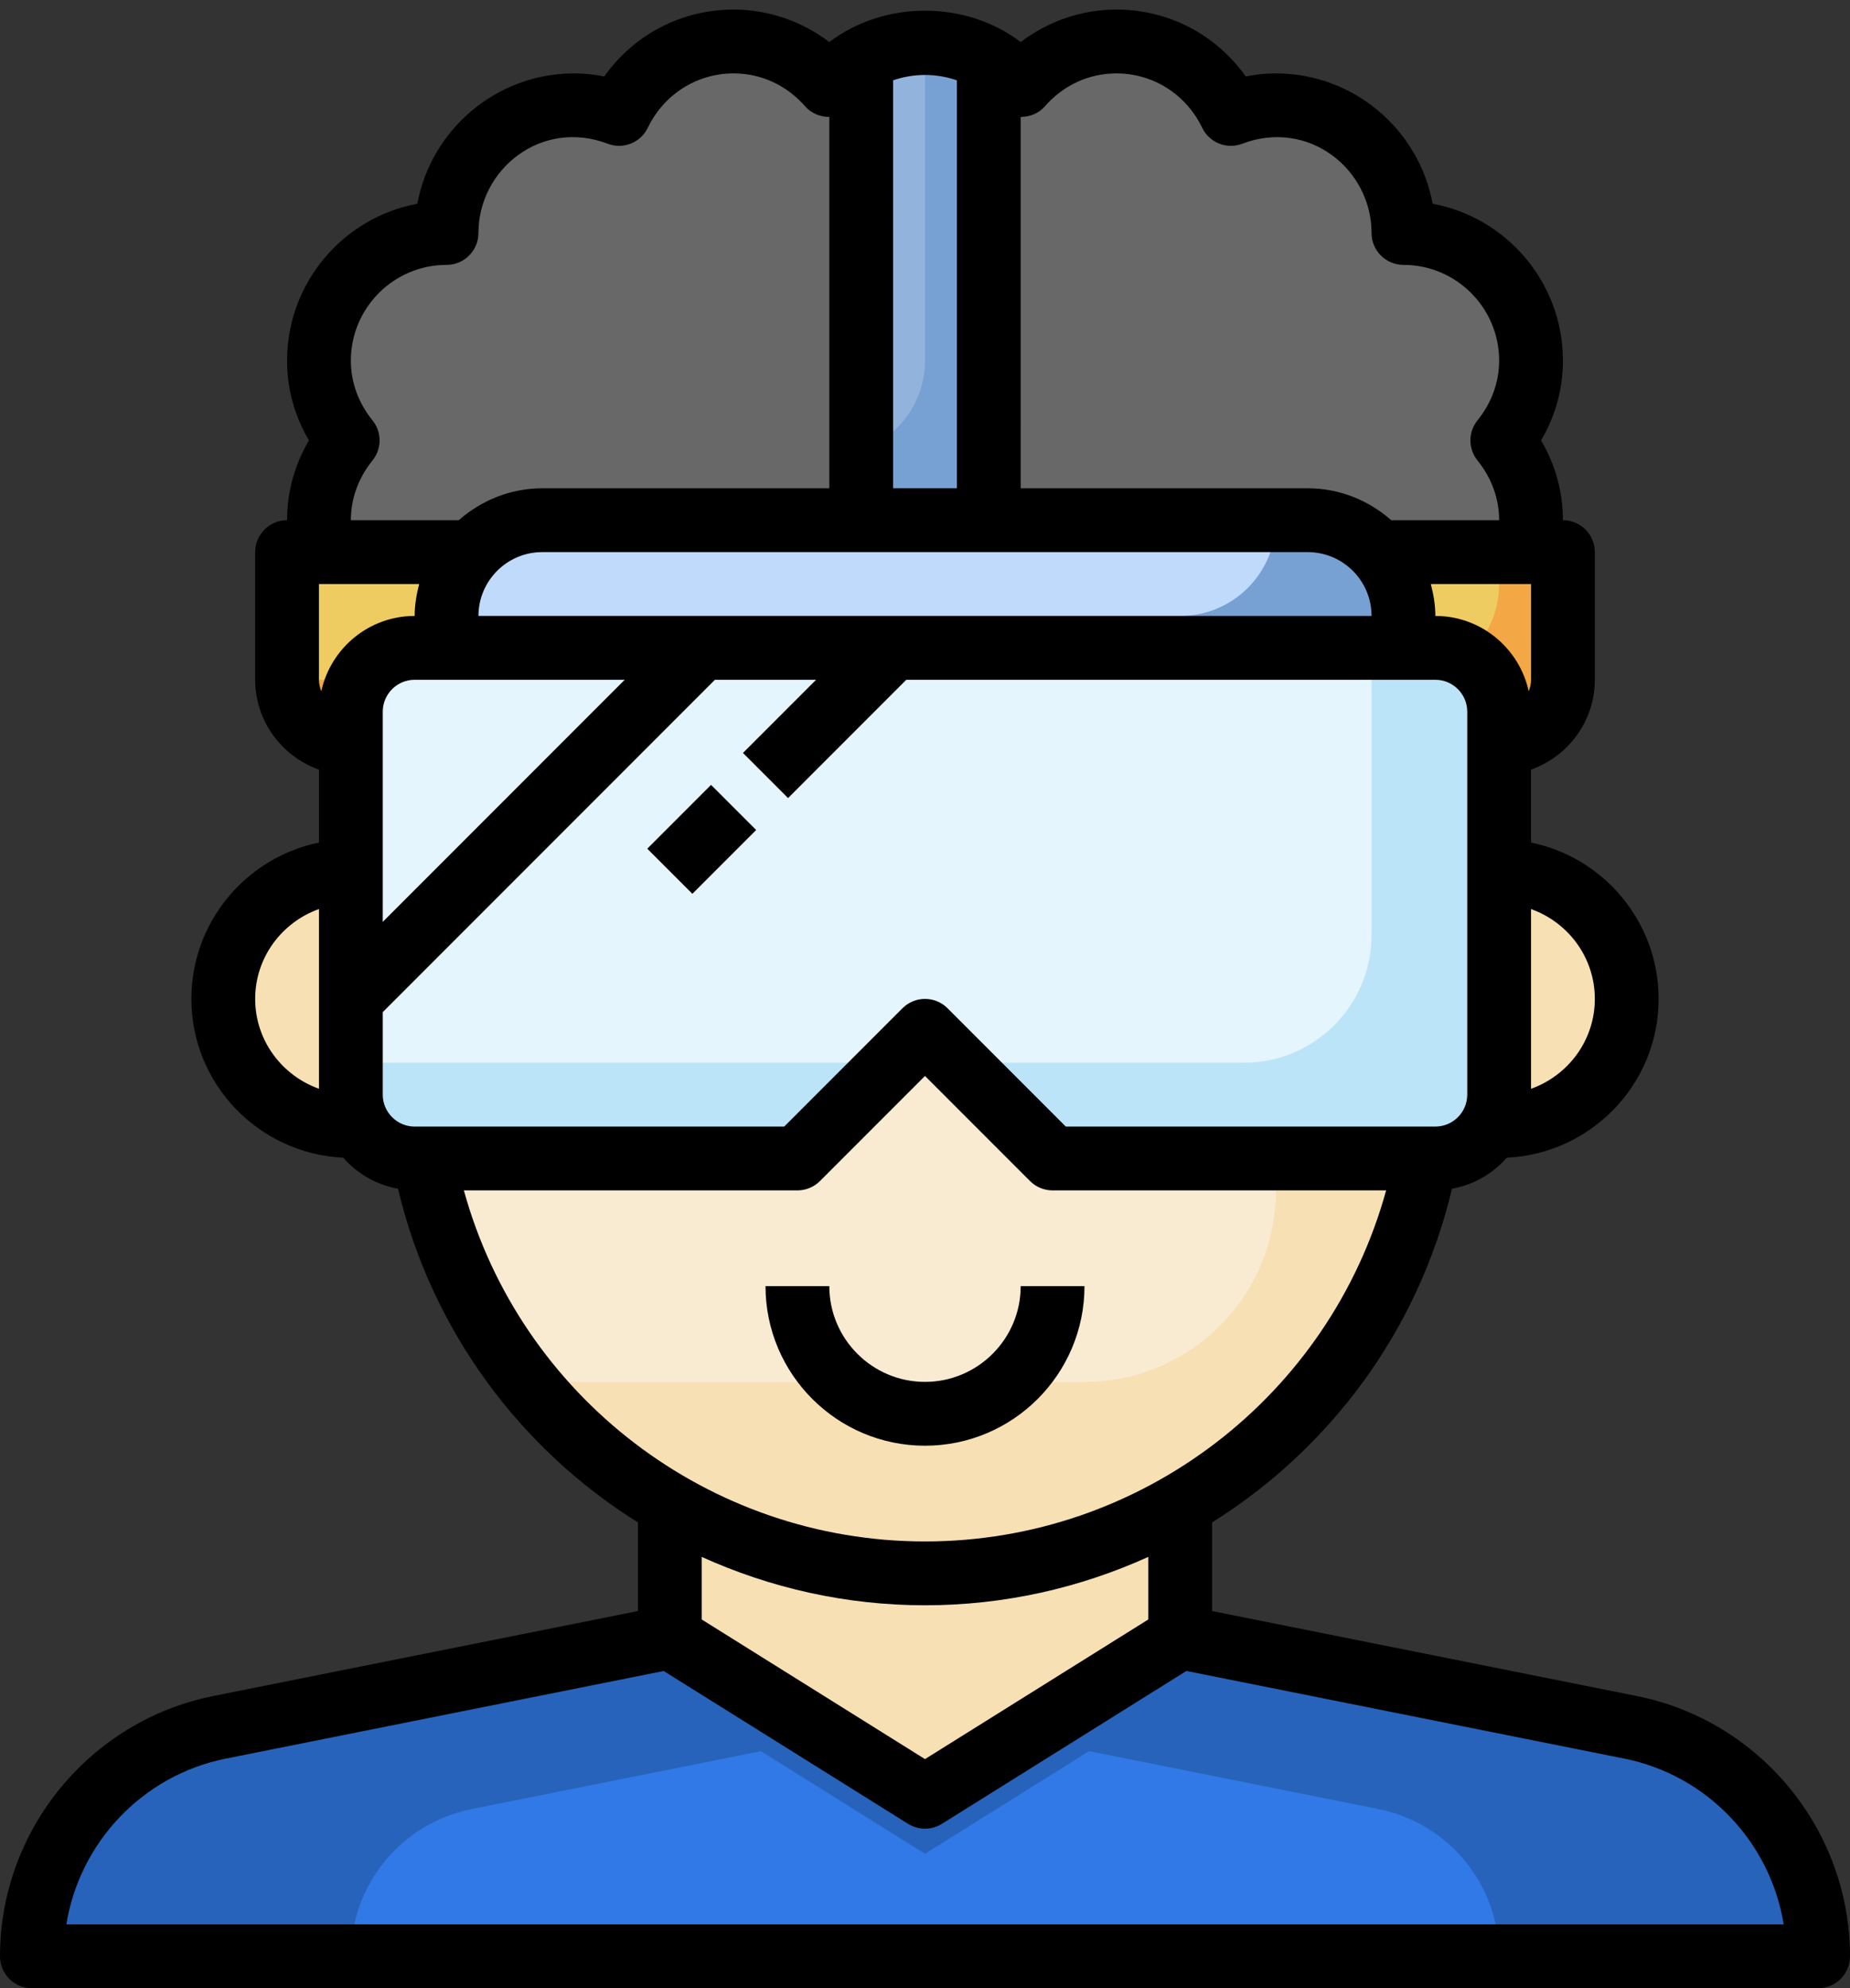 <?xml version="1.0" encoding="UTF-8"?><svg xmlns="http://www.w3.org/2000/svg" xmlns:xlink="http://www.w3.org/1999/xlink" height="62.3" preserveAspectRatio="xMidYMid meet" version="1.0" viewBox="3.0 0.7 58.0 62.3" width="58.0" zoomAndPan="magnify"><rect x="3.0" y="0.7" width="58.0" height="62.3" fill="#333333" stroke="none"/><g><g><path d="M14,27.908v7c0,0.366,0.106,0.705,0.277,1H14c-2.209,0-4-1.791-4-4 C10,29.699,11.791,27.908,14,27.908z" fill="#f8e0b5"/></g><g><path d="M52,18v4c0,1.105-0.895,2-2,2H14c-1.105,0-2-0.895-2-2v-4H52z" fill="#f3a845"/></g><g><path d="M50,19v-1H12v4h35C48.657,22,50,20.657,50,19z" fill="#eecc61"/></g><g><path d="M51,12c0-2.209-1.791-4-4-4c0-2.209-1.791-4-4-4c-0.498,0-0.969,0.102-1.409,0.268 C40.944,2.93,39.586,2,38,2c-1.202,0-2.267,0.541-3,1.38C34.267,2.541,33.202,2,32,2s-2.267,0.541-3,1.38 C28.267,2.541,27.202,2,26,2c-1.586,0-2.944,0.93-3.591,2.268C21.969,4.102,21.498,4,21,4c-2.209,0-4,1.791-4,4 c-2.209,0-4,1.791-4,4c0,0.951,0.346,1.813,0.901,2.5C13.346,15.187,13,16.049,13,17c0,0.345,0.044,0.68,0.126,1h37.748 C50.956,17.68,51,17.345,51,17c0-0.951-0.346-1.813-0.901-2.5C50.654,13.813,51,12.951,51,12z" fill="#686868"/></g><g><path d="M34,2.101C33.341,2.039,32.675,2,32,2c-0.675,0-1.341,0.039-2,0.101V17h4V2.101z" fill="#77a0d3"/></g><g><path d="M30,14.816c1.163-0.413,2-1.512,2-2.816V2c-0.675,0-1.341,0.039-2,0.101V14.816z" fill="#92b3dc"/></g><g><path d="M50,35V23c0-1.105-0.895-2-2-2H16c-1.105,0-2,0.895-2,2v12c0,1.105,0.895,2,2,2h12l4-4l4,4h12 C49.105,37,50,36.105,50,35z" fill="#bce4f8"/></g><g><path d="M50,35V23c0-1.105-0.895-2-2-2H16c-1.105,0-2,0.895-2,2v12c0,1.105,0.895,2,2,2h12l4-4l4,4h12 C49.105,37,50,36.105,50,35z" fill="#bce4f8"/></g><g><path d="M50,28v7c0,0.366-0.106,0.705-0.277,1H50c2.209,0,4-1.791,4-4C54,29.791,52.209,28,50,28z" fill="#f8e0b5"/></g><g><path d="M16,21c-1.105,0-2,0.895-2,2v11h17l1-1l1,1h9c2.209,0,4-1.791,4-4v-9H16z" fill="#e4f5fd"/></g><g><path d="M54.117,54.823L40,52v-4.142C43.954,45.57,46.839,41.64,47.719,37H36l-4-4l-4,4H16.281 c0.88,4.64,3.765,8.57,7.719,10.858V52L9.883,54.823C6.462,55.508,4,58.511,4,62h56C60,58.511,57.538,55.508,54.117,54.823z" fill="#f8e0b5"/></g><g><path d="M36,37l-4-4l-4,4H16.281c0.497,2.618,1.641,5.001,3.245,7H37c3.314,0,6-2.686,6-6v-1H36z" fill="#f9ebd2"/></g><g><path d="M47,20c0-1.657-1.343-3-3-3H20c-1.657,0-3,1.343-3,3v1h30.042L47,20z" fill="#77a0d3"/></g><g><path d="M43,17H20c-1.657,0-3,1.343-3,3h23C41.657,20,43,18.657,43,17z" fill="#c0dafb"/></g><g><path d="M54.117,54.823L40,52l-8,5l-8-5L9.883,54.823C6.462,55.508,4,58.511,4,62h56 C60,58.511,57.538,55.508,54.117,54.823z" fill="#2763bb"/></g><g><path d="M46.218,57.386l-9.075-1.815L32,58.786l-5.143-3.214l-9.075,1.815C15.583,57.826,14,59.757,14,62h36 C50,59.757,48.417,57.826,46.218,57.386z" fill="#3079e6"/></g><g><path d="M54.313,53.843L41,51.18v-2.776c3.699-2.312,6.465-6.012,7.522-10.457c0.682-0.121,1.278-0.473,1.718-0.971 C52.883,36.848,55,34.675,55,32c0-2.414-1.721-4.434-4-4.899v-2.285c1.161-0.414,2-1.514,2-2.816v-4c0-0.552-0.448-1-1-1 c0-0.885-0.235-1.737-0.686-2.5C51.765,13.737,52,12.885,52,12c0-2.444-1.763-4.484-4.084-4.916C47.484,4.763,45.444,3,43,3 c-0.313,0-0.629,0.032-0.944,0.096C41.127,1.786,39.638,1,38,1c-1.086,0-2.138,0.363-3,1.018c-1.725-1.311-4.275-1.311-6,0 C28.138,1.363,27.086,1,26,1c-1.638,0-3.127,0.786-4.056,2.096C21.629,3.032,21.313,3,21,3c-2.444,0-4.484,1.763-4.916,4.084 C13.763,7.516,12,9.556,12,12c0,0.886,0.235,1.737,0.686,2.5C12.235,15.263,12,16.114,12,17c-0.552,0-1,0.448-1,1v4 c0,1.302,0.839,2.402,2,2.816v2.285C10.721,27.566,9,29.586,9,32c0,2.675,2.117,4.848,4.76,4.976 c0.44,0.498,1.036,0.851,1.718,0.971c1.057,4.445,3.823,8.145,7.522,10.457v2.776L9.687,53.843C5.812,54.618,3,58.048,3,62 c0,0.552,0.448,1,1,1h56c0.552,0,1-0.448,1-1C61,58.048,58.187,54.618,54.313,53.843z M53,32c0,1.302-0.839,2.402-2,2.816v-5.631 C52.161,29.598,53,30.698,53,32z M51,22c0,0.127-0.029,0.247-0.073,0.359C50.632,21.012,49.434,20,48,20 c0-0.347-0.058-0.678-0.142-1H51V22z M18,20c0-1.103,0.897-2,2-2h24c1.103,0,2,0.897,2,2H18z M13,22v-3h3.142 C16.058,19.322,16,19.653,16,20c-1.434,0-2.632,1.012-2.927,2.359C13.029,22.247,13,22.127,13,22z M15,23c0-0.551,0.449-1,1-1 h6.586L15,29.586V23z M35.752,4.038C36.338,3.369,37.136,3,38,3c1.151,0,2.183,0.653,2.69,1.704 c0.226,0.466,0.769,0.686,1.254,0.5C44.027,4.415,46,6.003,46,8c0,0.552,0.448,1,1,1c1.654,0,3,1.346,3,3 c0,0.675-0.235,1.322-0.679,1.872c-0.295,0.366-0.295,0.89,0,1.256C49.765,15.678,50,16.325,50,17h-3.382 c-0.703-0.615-1.612-1-2.618-1h-9V4.364C35.281,4.364,35.563,4.255,35.752,4.038z M33,3.217V16h-2V3.217 C31.647,2.993,32.353,2.993,33,3.217z M14.678,13.872C14.234,13.322,14,12.675,14,12c0-1.654,1.346-3,3-3c0.552,0,1-0.448,1-1 c0-1.998,1.973-3.586,4.055-2.796c0.486,0.185,1.029-0.034,1.254-0.5C23.817,3.653,24.849,3,26,3c0.864,0,1.662,0.369,2.248,1.038 C28.437,4.255,28.719,4.364,29,4.364V16h-9c-1.005,0-1.914,0.385-2.618,1H14c0-0.675,0.234-1.322,0.678-1.872 C14.975,14.762,14.975,14.238,14.678,13.872z M11,32c0-1.302,0.839-2.402,2-2.816v5.631C11.839,34.402,11,33.302,11,32z M15,35 v-2.586L25.414,22h3.172l-2.293,2.293l1.414,1.414L31.414,22H48c0.551,0,1,0.449,1,1v12c0,0.551-0.449,1-1,1H36.414l-3.707-3.707 c-0.391-0.391-1.023-0.391-1.414,0L27.586,36H16C15.449,36,15,35.551,15,35z M17.543,38H28c0.265,0,0.52-0.105,0.707-0.293 L32,34.414l3.293,3.293C35.48,37.895,35.735,38,36,38h10.457C44.683,44.441,38.789,49,32,49S19.317,44.441,17.543,38z M32,51 c2.48,0,4.852-0.543,7-1.516v1.961l-7,4.375l-7-4.375v-1.961C27.148,50.457,29.52,51,32,51z M5.08,61 c0.413-2.565,2.389-4.674,5-5.196l13.727-2.745l7.664,4.79C31.632,57.949,31.816,58,32,58s0.368-0.051,0.53-0.152l7.664-4.79 l13.727,2.745c2.611,0.522,4.586,2.631,5,5.196H5.08z" fill="inherit"/><path d="M23.586 26H26.414V28H23.586z" fill="inherit" transform="rotate(-45.001 25 27)"/><path d="M37,41h-2c0,1.654-1.346,3-3,3s-3-1.346-3-3h-2c0,2.757,2.243,5,5,5S37,43.757,37,41z" fill="inherit"/></g></g></svg>